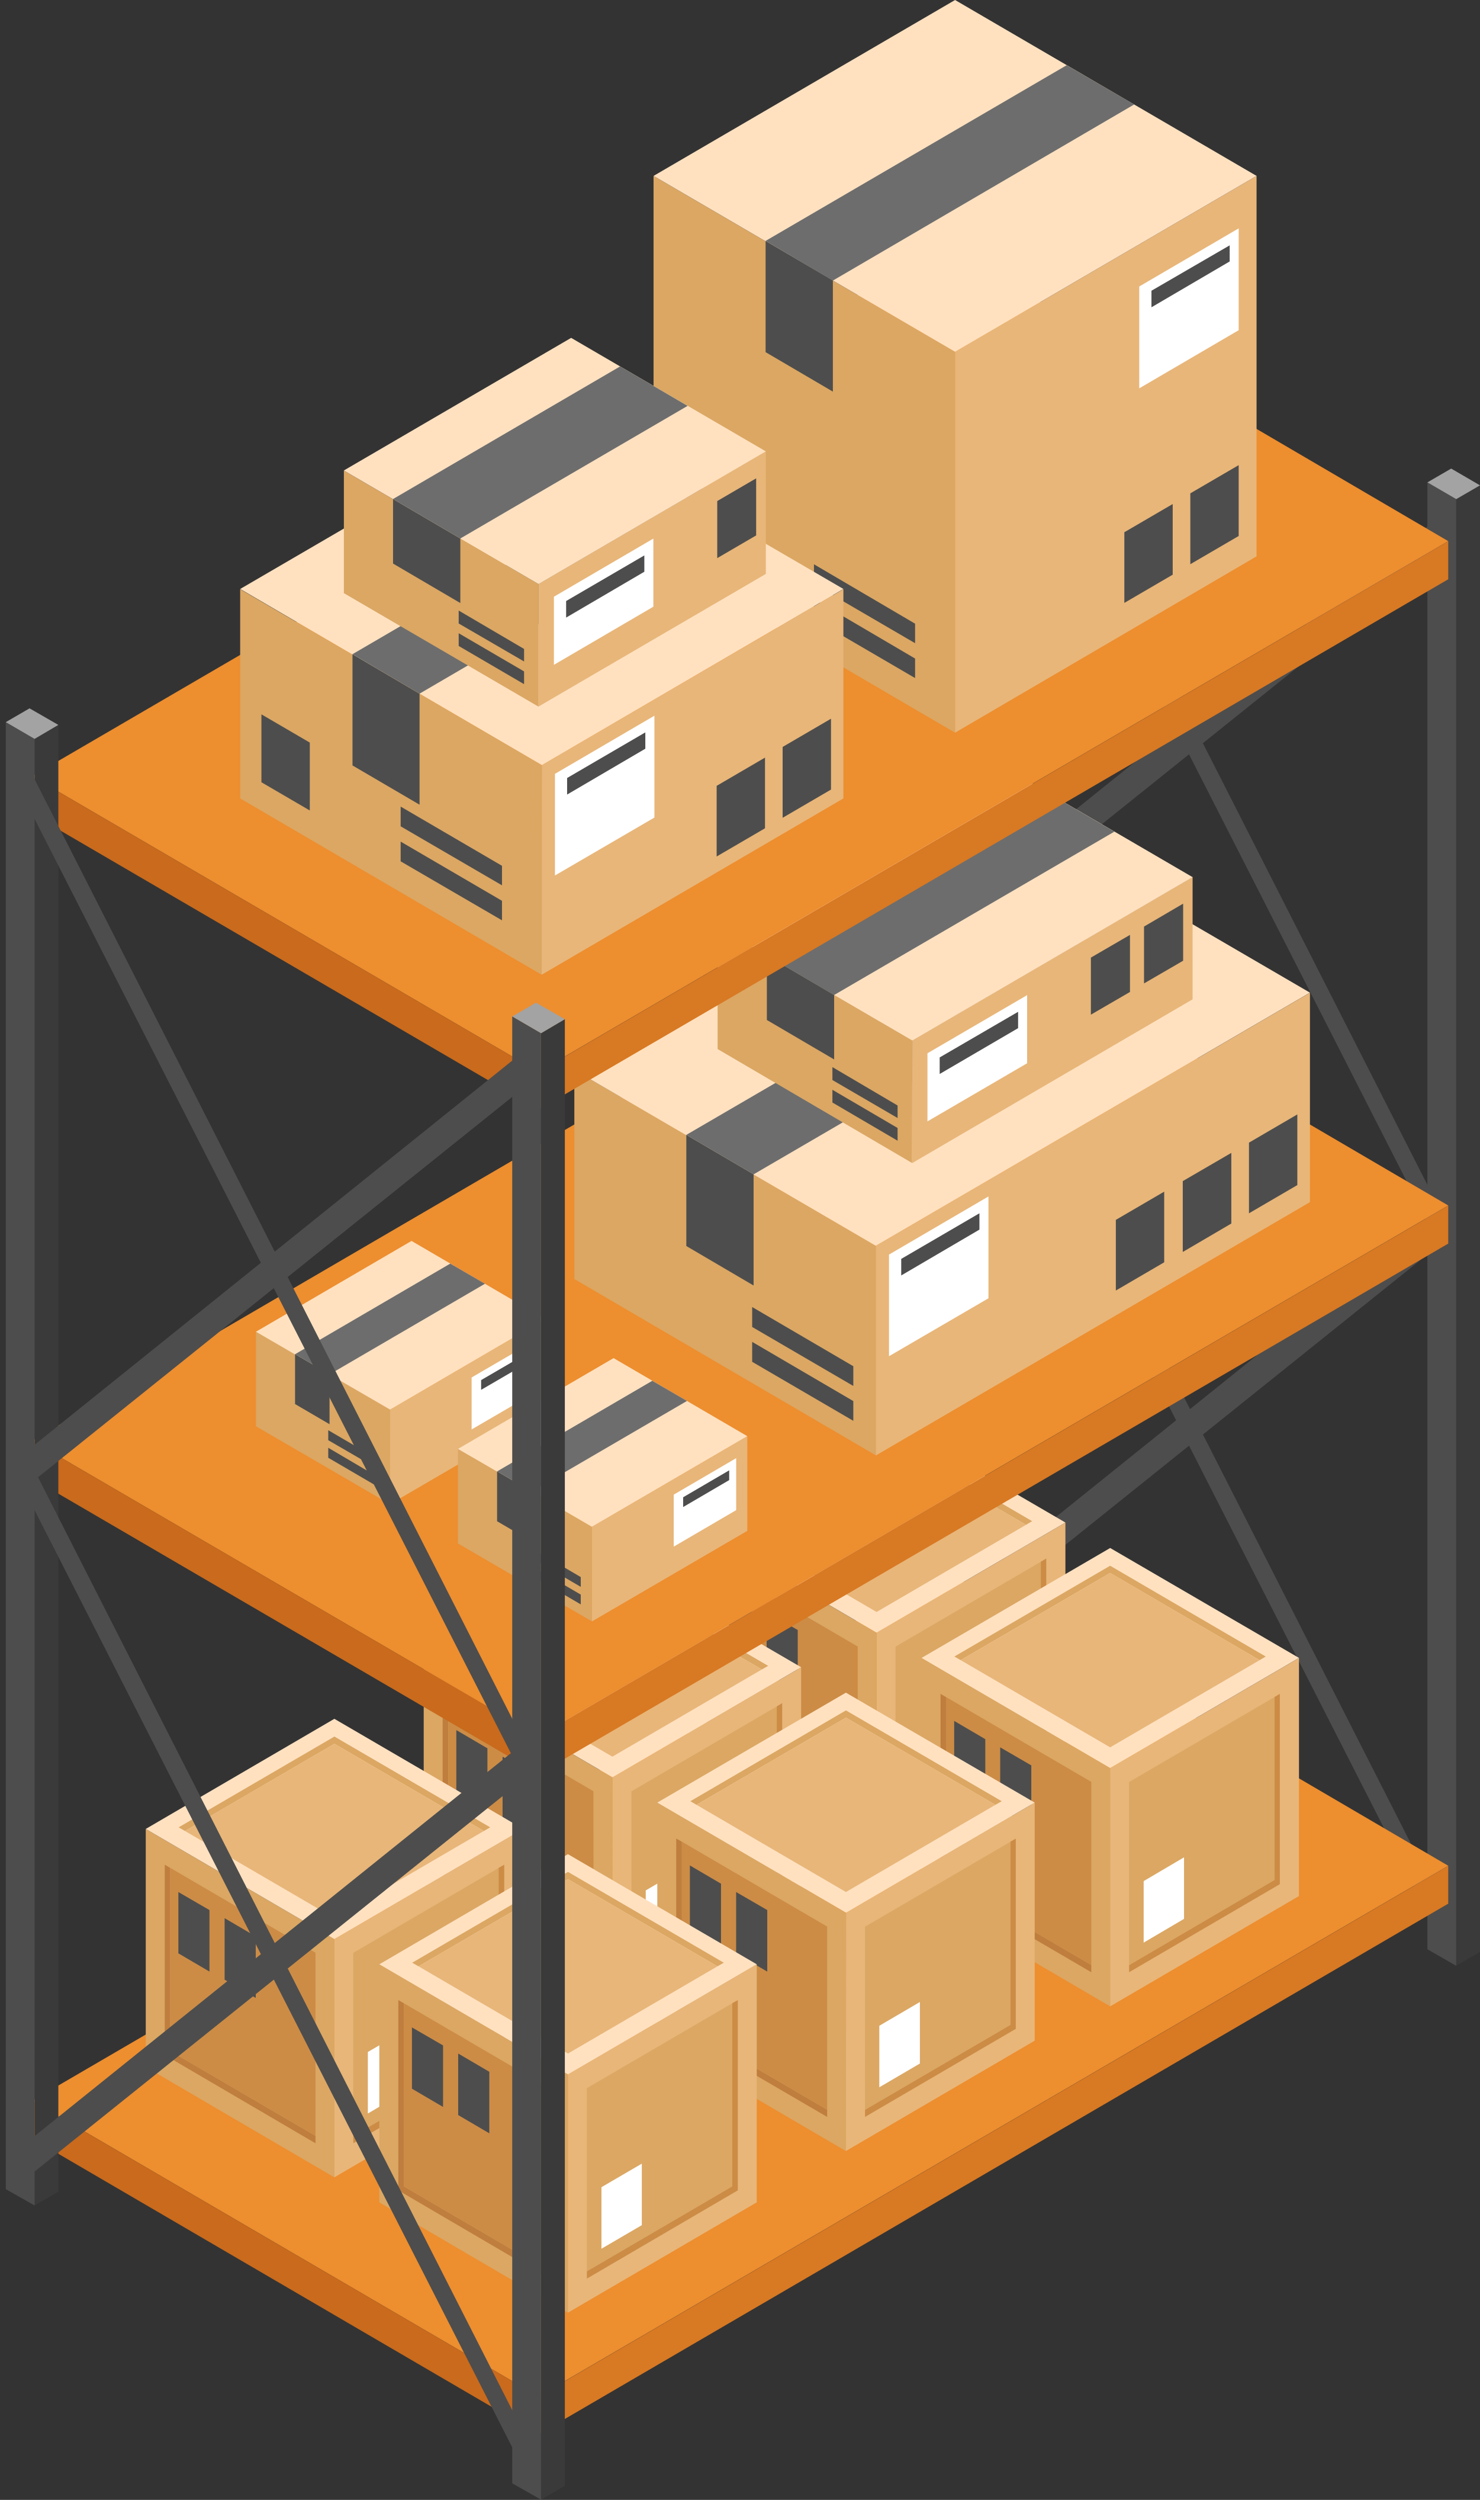 <svg xmlns="http://www.w3.org/2000/svg" width="77" height="130" viewBox="0 0 77 130" fill="none"><rect x="0" y="0" width="77" height="130" fill="#333333" stroke="none"/><g clip-path="url(#clip0_5658_10179)"><path d="M75.764 102.22V25.944L77 25.227V101.503L75.764 102.22Z" fill="#3A3A3A"></path><path d="M75.762 102.226L74.263 101.366V25.078L75.762 25.95V102.226Z" fill="#4D4D4D"></path><path d="M49.412 86.931V10.655L50.648 9.938V86.214L49.412 86.931Z" fill="#3A3A3A"></path><path d="M49.414 86.929L47.916 86.069V9.781L49.414 10.653V86.929Z" fill="#4D4D4D"></path><path d="M77 25.239L75.764 25.956L74.265 25.084L75.501 24.367L77 25.239Z" fill="#A3A3A3"></path><path d="M50.648 9.934L49.412 10.651L47.914 9.78L49.15 9.062L50.648 9.934Z" fill="#A3A3A3"></path><path d="M48.398 84.144L49.415 85.159L75.109 64.558L74.639 63.047L48.398 84.144Z" fill="#4D4D4D"></path><path d="M74.898 98.811L74.658 100.267L48.81 49.589L49.412 48.695L74.898 98.811Z" fill="#4D4D4D"></path><path d="M48.398 48.179L49.415 49.205L75.109 28.605L74.639 27.094L48.398 48.179Z" fill="#4D4D4D"></path><path d="M74.898 62.865L74.658 64.322L48.81 13.633L49.412 12.75L74.898 62.865Z" fill="#4D4D4D"></path><path d="M49.052 81.633L75.348 97.025L28.017 124.62L1.667 109.25L49.052 81.633Z" fill="#ED8E2F"></path><path d="M28.016 126.584V124.62L1.665 109.25V111.203L28.016 126.584Z" fill="#C96A1C"></path><path d="M75.348 97.031V98.995L28.017 126.591V124.627L75.348 97.031Z" fill="#D87923"></path><path d="M45.605 97.297V84.906L35.794 79.18V91.56L45.605 97.297Z" fill="#DBA763"></path><path d="M45.607 97.297V84.906L55.43 79.18V91.56L45.607 97.297Z" fill="#E8B679"></path><path d="M54.149 90.724V81.212L54.434 81.047V90.944L46.591 95.523V95.148L54.149 90.724Z" fill="#CC8C46"></path><path d="M46.59 95.154V85.632L54.148 81.219V90.73L46.59 95.154Z" fill="#DBA763"></path><path d="M49.445 92.747L47.345 93.983V90.783L49.445 89.547V92.747Z" fill="white"></path><path d="M37.067 90.724V81.212L36.782 81.047V90.944L44.625 95.523V95.148L37.067 90.724Z" fill="#BF7E3D"></path><path d="M44.625 95.147V85.624L37.067 81.211V90.722L44.625 95.147Z" fill="#CC8C46"></path><path d="M55.43 79.176L45.607 84.903L35.795 79.176L45.607 73.461L55.43 79.176Z" fill="#FFE1C0"></path><path d="M37.828 79.293L37.499 79.105L45.605 74.383L53.699 79.105L53.382 79.293L45.605 74.758L37.828 79.293Z" fill="#DBA763"></path><path d="M37.828 79.293L45.606 74.758L53.383 79.293L45.606 83.828L37.828 79.293Z" fill="#E8B679"></path><path d="M39.109 83.402V86.602L37.49 85.653V82.453L39.109 83.402Z" fill="#4D4D4D"></path><path d="M41.504 84.766V87.966L39.885 87.028V83.828L41.504 84.766Z" fill="#4D4D4D"></path><path d="M57.758 104.336V91.945L47.946 86.219V98.599L57.758 104.336Z" fill="#DBA763"></path><path d="M57.759 104.336V91.945L67.582 86.219V98.599L57.759 104.336Z" fill="#E8B679"></path><path d="M66.302 97.763V88.251L66.586 88.086V97.983L58.743 102.562V102.187L66.302 97.763Z" fill="#CC8C46"></path><path d="M58.742 102.193V92.671L66.301 88.258V97.769L58.742 102.193Z" fill="#DBA763"></path><path d="M61.602 99.786L59.501 101.022V97.822L61.602 96.586V99.786Z" fill="white"></path><path d="M49.219 97.763V88.251L48.934 88.086V97.983L56.777 102.562V102.187L49.219 97.763Z" fill="#BF7E3D"></path><path d="M56.777 102.186V92.663L49.219 88.25V97.761L56.777 102.186Z" fill="#CC8C46"></path><path d="M67.582 86.216L57.759 91.942L47.948 86.216L57.759 80.5L67.582 86.216Z" fill="#FFE1C0"></path><path d="M49.98 86.332L49.652 86.144L57.757 81.422L65.852 86.144L65.534 86.332L57.757 81.797L49.98 86.332Z" fill="#DBA763"></path><path d="M49.981 86.332L57.758 81.797L65.535 86.332L57.758 90.867L49.981 86.332Z" fill="#E8B679"></path><path d="M51.262 90.441V93.641L49.643 92.692V89.492L51.262 90.441Z" fill="#4D4D4D"></path><path d="M53.656 91.805V95.005L52.037 94.067V90.867L53.656 91.805Z" fill="#4D4D4D"></path><path d="M31.856 104.821L31.867 92.43L22.044 86.703V99.083L31.856 104.821Z" fill="#DBA763"></path><path d="M31.857 104.821L31.868 92.43L41.68 86.703V99.083L31.857 104.821Z" fill="#E8B679"></path><path d="M40.411 98.258V88.736L40.695 88.57V98.468L32.842 103.047L32.852 102.671L40.411 98.258Z" fill="#CC8C46"></path><path d="M32.852 102.678V93.156L40.41 88.742V98.264L32.852 102.678Z" fill="#DBA763"></path><path d="M35.707 100.27L33.596 101.506V98.306L35.707 97.07V100.27Z" fill="white"></path><path d="M23.324 98.258V88.736L23.029 88.57V98.468L30.883 103.047V102.671L23.324 98.258Z" fill="#BF7E3D"></path><path d="M30.883 102.67L30.872 93.148L23.324 88.734V98.257L30.883 102.67Z" fill="#CC8C46"></path><path d="M41.68 86.7L31.868 92.426L22.045 86.7L31.857 80.984L41.68 86.7Z" fill="#FFE1C0"></path><path d="M24.082 86.816L23.765 86.629L31.86 81.906L39.965 86.629L39.637 86.816L31.86 82.281L24.082 86.816Z" fill="#DBA763"></path><path d="M24.082 86.816L31.86 82.281L39.637 86.816L31.86 91.351L24.082 86.816Z" fill="#E8B679"></path><path d="M25.359 90.918V94.117L23.741 93.168V89.969L25.359 90.918Z" fill="#4D4D4D"></path><path d="M27.766 92.289V95.489L26.147 94.551V91.352L27.766 92.289Z" fill="#4D4D4D"></path><path d="M44.009 111.86L44.02 99.469L34.197 93.742V106.122L44.009 111.86Z" fill="#DBA763"></path><path d="M44.009 111.86L44.02 99.469L53.832 93.742V106.122L44.009 111.86Z" fill="#E8B679"></path><path d="M52.563 105.297V95.775L52.848 95.609V105.507L45.005 110.086V109.711L52.563 105.297Z" fill="#CC8C46"></path><path d="M45.004 109.717V100.195L52.562 95.781V105.303L45.004 109.717Z" fill="#DBA763"></path><path d="M47.859 107.309L45.748 108.545V105.345L47.859 104.109V107.309Z" fill="white"></path><path d="M35.477 105.297V95.775L35.181 95.609V105.507L43.035 110.086V109.711L35.477 105.297Z" fill="#BF7E3D"></path><path d="M43.035 109.709V100.187L35.477 95.773V105.296L43.035 109.709Z" fill="#CC8C46"></path><path d="M53.832 93.739L44.02 99.466L34.198 93.739L44.009 88.023L53.832 93.739Z" fill="#FFE1C0"></path><path d="M36.235 93.855L35.917 93.668L44.012 88.945L52.117 93.668L51.789 93.855L44.012 89.32L36.235 93.855Z" fill="#DBA763"></path><path d="M36.235 93.855L44.012 89.32L51.789 93.855L44.012 98.39L36.235 93.855Z" fill="#E8B679"></path><path d="M37.512 97.957V101.157L35.893 100.208V97.008L37.512 97.957Z" fill="#4D4D4D"></path><path d="M39.918 99.329V102.528L38.299 101.59V98.391L39.918 99.329Z" fill="#4D4D4D"></path><path d="M17.395 113.227V100.836L7.583 95.109V107.489L17.395 113.227Z" fill="#DBA763"></path><path d="M17.396 113.227V100.836L27.219 95.109V107.489L17.396 113.227Z" fill="#E8B679"></path><path d="M25.939 106.656V97.134L26.234 96.969V106.866L18.381 111.456V111.07L25.939 106.656Z" fill="#CC8C46"></path><path d="M18.379 111.076V101.554L25.938 97.141V106.663L18.379 111.076Z" fill="#DBA763"></path><path d="M21.238 108.673L19.138 109.909V106.709L21.238 105.484V108.673Z" fill="white"></path><path d="M8.856 106.656V97.134L8.571 96.969V106.866L16.414 111.456V111.07L8.856 106.656Z" fill="#BF7E3D"></path><path d="M16.414 111.068V101.546L8.856 97.133V106.655L16.414 111.068Z" fill="#CC8C46"></path><path d="M27.219 95.109L17.396 100.836L7.584 95.109L17.396 89.383L27.219 95.109Z" fill="#FFE1C0"></path><path d="M9.621 95.215L9.293 95.027L17.399 90.305L25.504 95.027L25.176 95.215L17.399 90.68L9.621 95.215Z" fill="#DBA763"></path><path d="M9.621 95.215L17.399 90.68L25.176 95.215L17.399 99.749L9.621 95.215Z" fill="#E8B679"></path><path d="M10.898 99.329V102.528L9.28 101.579V98.391L10.898 99.329Z" fill="#4D4D4D"></path><path d="M13.305 100.699V103.899L11.686 102.95V99.75L13.305 100.699Z" fill="#4D4D4D"></path><path d="M29.547 120.266V107.875L19.735 102.148V114.528L29.547 120.266Z" fill="#DBA763"></path><path d="M29.548 120.266V107.875L39.371 102.148V114.528L29.548 120.266Z" fill="#E8B679"></path><path d="M38.091 113.695V104.173L38.387 104.008V113.905L30.533 118.495V118.109L38.091 113.695Z" fill="#CC8C46"></path><path d="M30.531 118.115V108.593L38.09 104.18V113.702L30.531 118.115Z" fill="#DBA763"></path><path d="M33.391 115.715L31.291 116.94V113.74L33.391 112.516V115.715Z" fill="white"></path><path d="M21.008 113.695V104.173L20.724 104.008V113.905L28.566 118.495V118.109L21.008 113.695Z" fill="#BF7E3D"></path><path d="M28.566 118.108V108.585L21.008 104.172V113.694L28.566 118.108Z" fill="#CC8C46"></path><path d="M39.371 102.148L29.548 107.875L19.737 102.148L29.548 96.422L39.371 102.148Z" fill="#FFE1C0"></path><path d="M21.774 102.254L21.446 102.066L29.551 97.344L37.656 102.066L37.328 102.254L29.551 97.719L21.774 102.254Z" fill="#DBA763"></path><path d="M21.774 102.254L29.551 97.719L37.328 102.254L29.551 106.789L21.774 102.254Z" fill="#E8B679"></path><path d="M23.051 106.368V109.567L21.432 108.618V105.43L23.051 106.368Z" fill="#4D4D4D"></path><path d="M25.457 107.738V110.938L23.838 109.989V106.789L25.457 107.738Z" fill="#4D4D4D"></path><path d="M49.052 47.297L75.348 62.689L28.017 90.284L1.667 74.925L49.052 47.297Z" fill="#ED8E2F"></path><path d="M28.016 92.245V90.281L1.665 74.922V76.875L28.016 92.245Z" fill="#C96A1C"></path><path d="M75.348 62.695V64.67L28.017 92.255V90.291L75.348 62.695Z" fill="#D87923"></path><path d="M45.566 75.681V64.78L29.881 55.633V66.512L45.566 75.681Z" fill="#DBA763"></path><path d="M45.565 75.69V64.788L68.152 51.625V62.515L45.565 75.69Z" fill="#E8B679"></path><path d="M68.152 51.62L45.565 64.784L29.879 55.637L52.467 42.484L68.152 51.62Z" fill="#FFE1C0"></path><path d="M35.707 64.797L39.207 66.85V61.068L35.707 59.016V64.797Z" fill="#4D4D4D"></path><path d="M35.708 59.016L58.274 45.875L61.785 47.916L39.208 61.069L35.708 59.016Z" fill="#6D6D6D"></path><path d="M44.395 73.886V72.86L39.133 69.781V70.818L44.395 73.886Z" fill="#4D4D4D"></path><path d="M44.395 72.073V71.047L39.133 67.969V69.006L44.395 72.073Z" fill="#4D4D4D"></path><path d="M64.98 59.421V63.095L67.496 61.627V57.953L64.98 59.421Z" fill="#4D4D4D"></path><path d="M61.536 61.421V65.106L64.062 63.627V59.953L61.536 61.421Z" fill="#4D4D4D"></path><path d="M58.054 63.436V67.111L60.57 65.643V61.969L58.054 63.436Z" fill="#4D4D4D"></path><path d="M46.252 65.242V70.527L51.426 67.515V62.219L46.252 65.242Z" fill="white"></path><path d="M46.888 66.327V65.466L50.957 63.094V63.943L46.888 66.327Z" fill="#4D4D4D"></path><path d="M47.454 60.479L47.465 54.091L37.336 48.188V54.554L47.454 60.479Z" fill="#DBA763"></path><path d="M47.455 60.486L47.466 54.098L62.047 45.602V51.968L47.455 60.486Z" fill="#E8B679"></path><path d="M62.047 45.614L47.466 54.11L37.337 48.207L51.918 39.711L62.047 45.614Z" fill="#FFE1C0"></path><path d="M46.699 59.32V58.658L43.308 56.672V57.334L46.699 59.32Z" fill="#4D4D4D"></path><path d="M46.699 58.14V57.489L43.308 55.492V56.165L46.699 58.14Z" fill="#4D4D4D"></path><path d="M59.52 48.184V51.141L61.555 49.96V46.992L59.52 48.184Z" fill="#4D4D4D"></path><path d="M56.755 49.798V52.766L58.789 51.585V48.617L56.755 49.798Z" fill="#4D4D4D"></path><path d="M48.253 54.773V58.315L53.438 55.292V51.75L48.253 54.773Z" fill="white"></path><path d="M48.889 55.85V54.989L52.969 52.617V53.467L48.889 55.85Z" fill="#4D4D4D"></path><path d="M39.898 53.042L43.398 55.094V51.74L39.898 49.688V53.042Z" fill="#4D4D4D"></path><path d="M39.895 49.691L54.454 41.195L57.977 43.248L43.396 51.744L39.895 49.691Z" fill="#6D6D6D"></path><path d="M20.286 78.221L20.297 73.299L13.318 69.25V74.171L20.286 78.221Z" fill="#DBA763"></path><path d="M20.284 78.226L20.295 73.305L28.367 68.594V73.515L20.284 78.226Z" fill="#E8B679"></path><path d="M28.367 68.592L20.295 73.303L13.316 69.254L21.41 64.531L28.367 68.592Z" fill="#FFE1C0"></path><path d="M19.703 77.341V76.834L17.078 75.289V75.808L19.703 77.341Z" fill="#4D4D4D"></path><path d="M19.703 76.416V75.909L17.078 74.375V74.894L19.703 76.416Z" fill="#4D4D4D"></path><path d="M26.026 71.025V73.309L27.602 72.393V70.109L26.026 71.025Z" fill="#4D4D4D"></path><path d="M24.537 71.632V74.335L27.797 72.438V69.734L24.537 71.632Z" fill="white"></path><path d="M25.031 72.276V71.769L27.438 70.367V70.875L25.031 72.276Z" fill="#4D4D4D"></path><path d="M15.351 70.422L17.145 71.47V74.063L15.351 73.015V70.422Z" fill="#4D4D4D"></path><path d="M15.353 70.422L23.426 65.711L25.23 66.759L17.147 71.471L15.353 70.422Z" fill="#6D6D6D"></path><path d="M30.793 84.314V79.393L23.825 75.344V80.265L30.793 84.314Z" fill="#DBA763"></path><path d="M30.795 84.32V79.399L38.879 74.688V79.609L30.795 84.32Z" fill="#E8B679"></path><path d="M38.879 74.685L30.795 79.397L23.828 75.347L31.922 70.625L38.879 74.685Z" fill="#FFE1C0"></path><path d="M30.215 83.432V82.924L27.59 81.391V81.898L30.215 83.432Z" fill="#4D4D4D"></path><path d="M30.215 82.521V82.013L27.59 80.469V80.987L30.215 82.521Z" fill="#4D4D4D"></path><path d="M36.537 77.119V79.403L38.102 78.487V76.203L36.537 77.119Z" fill="#4D4D4D"></path><path d="M35.052 77.726V80.429L38.301 78.531V75.828L35.052 77.726Z" fill="white"></path><path d="M35.542 78.37V77.862L37.938 76.461V76.969L35.542 78.37Z" fill="#4D4D4D"></path><path d="M25.862 76.516L27.656 77.564V80.157L25.862 79.109V76.516Z" fill="#4D4D4D"></path><path d="M25.865 76.516L33.937 71.805L35.742 72.853L27.659 77.564L25.865 76.516Z" fill="#6D6D6D"></path><path d="M49.052 12.75L75.348 28.142L28.017 55.738L1.667 40.368L49.052 12.75Z" fill="#ED8E2F"></path><path d="M28.016 57.701V55.737L1.665 40.367V42.331L28.016 57.701Z" fill="#C96A1C"></path><path d="M75.348 28.148V30.123L28.017 57.708V55.744L75.348 28.148Z" fill="#D87923"></path><path d="M49.688 38.101V18.295L34.002 9.148V28.932L49.688 38.101Z" fill="#DBA763"></path><path d="M49.689 38.101V18.295L65.375 9.148V28.932L49.689 38.101Z" fill="#E8B679"></path><path d="M65.375 9.147L49.689 18.294L34.004 9.147L49.689 0L65.375 9.147Z" fill="#FFE1C0"></path><path d="M39.832 18.313L43.332 20.365V14.584L39.832 12.531V18.313Z" fill="#4D4D4D"></path><path d="M39.833 12.527L55.497 3.391L59.008 5.432L43.333 14.59L39.833 12.527Z" fill="#6D6D6D"></path><path d="M47.609 35.261V34.246L42.348 31.156V32.193L47.609 35.261Z" fill="#4D4D4D"></path><path d="M47.609 33.448V32.433L42.348 29.344V30.381L47.609 33.448Z" fill="#4D4D4D"></path><path d="M37.625 26.033V29.564L35.098 28.096V24.555L37.625 26.033Z" fill="#4D4D4D"></path><path d="M61.929 25.655V29.34L64.445 27.873V24.188L61.929 25.655Z" fill="#4D4D4D"></path><path d="M58.496 27.678V31.353L61.012 29.885V26.211L58.496 27.678Z" fill="#4D4D4D"></path><path d="M59.272 14.898V20.195L64.445 17.171V11.875L59.272 14.898Z" fill="white"></path><path d="M59.907 15.98V15.119L63.977 12.758V13.596L59.907 15.98Z" fill="#4D4D4D"></path><path d="M28.18 50.689L28.191 39.788L12.495 30.641V41.52L28.18 50.689Z" fill="#DBA763"></path><path d="M28.182 50.689L28.193 39.788L43.879 30.641V41.52L28.182 50.689Z" fill="#E8B679"></path><path d="M43.879 30.628L28.193 39.786L12.497 30.628L28.182 21.492L43.879 30.628Z" fill="#FFE1C0"></path><path d="M18.339 39.805L21.828 41.846V36.076L18.339 34.023V39.805Z" fill="#4D4D4D"></path><path d="M18.34 34.019L34.004 24.883L37.504 26.924L21.829 36.071L18.34 34.019Z" fill="#6D6D6D"></path><path d="M26.117 47.859V46.844L20.845 43.766V44.792L26.117 47.859Z" fill="#4D4D4D"></path><path d="M26.117 46.039V45.024L20.845 41.945V42.971L26.117 46.039Z" fill="#4D4D4D"></path><path d="M16.117 38.616V42.147L13.601 40.679V37.148L16.117 38.616Z" fill="#4D4D4D"></path><path d="M40.718 38.843V42.528L43.234 41.06V37.375L40.718 38.843Z" fill="#4D4D4D"></path><path d="M37.285 40.866V44.54L39.801 43.073V39.398L37.285 40.866Z" fill="#4D4D4D"></path><path d="M28.873 40.242V45.527L34.047 42.515V37.219L28.873 40.242Z" fill="white"></path><path d="M29.505 41.319V40.458L33.574 38.086V38.935L29.505 41.319Z" fill="#4D4D4D"></path><path d="M28.02 36.749V30.372L17.891 24.469V30.846L28.02 36.749Z" fill="#DBA763"></path><path d="M28.019 36.742V30.365L39.844 23.469V29.846L28.019 36.742Z" fill="#E8B679"></path><path d="M39.844 23.473L28.019 30.369L17.89 24.466L29.715 17.57L39.844 23.473Z" fill="#FFE1C0"></path><path d="M27.266 35.578V34.916L23.864 32.93V33.592L27.266 35.578Z" fill="#4D4D4D"></path><path d="M27.266 34.398V33.747L23.864 31.75V32.423L27.266 34.398Z" fill="#4D4D4D"></path><path d="M37.316 26.056V29.024L39.34 27.843V24.875L37.316 26.056Z" fill="#4D4D4D"></path><path d="M28.818 31.031V34.573L33.992 31.55V28.008L28.818 31.031Z" fill="white"></path><path d="M29.454 32.116V31.255L33.523 28.883V29.732L29.454 32.116Z" fill="#4D4D4D"></path><path d="M20.449 29.307L23.949 31.36V28.005L20.449 25.953V29.307Z" fill="#4D4D4D"></path><path d="M20.449 25.951L32.262 19.055L35.773 21.107L23.949 28.003L20.449 25.951Z" fill="#6D6D6D"></path><path d="M28.151 129.986V53.72L29.387 52.992V129.269L28.151 129.986Z" fill="#3A3A3A"></path><path d="M28.148 129.989L26.65 129.139V52.852L28.148 53.723V129.989Z" fill="#4D4D4D"></path><path d="M1.799 114.689V38.423L3.035 37.695V113.972L1.799 114.689Z" fill="#3A3A3A"></path><path d="M1.801 114.692L0.302 113.842V37.555L1.801 38.426V114.692Z" fill="#4D4D4D"></path><path d="M29.387 53.001L28.151 53.73L26.652 52.858L27.888 52.141L29.387 53.001Z" fill="#A3A3A3"></path><path d="M3.035 37.697L1.799 38.425L0.301 37.553L1.537 36.836L3.035 37.697Z" fill="#A3A3A3"></path><path d="M0.785 111.898L1.802 112.924L27.496 92.324L27.026 90.812L0.785 111.898Z" fill="#4D4D4D"></path><path d="M27.285 126.584L27.044 128.041L1.197 77.352L1.799 76.469L27.285 126.584Z" fill="#4D4D4D"></path><path d="M0.785 75.948L1.802 76.963L27.496 56.363L27.026 54.852L0.785 75.948Z" fill="#4D4D4D"></path><path d="M27.285 90.628L27.044 92.084L1.197 41.406L1.799 40.523L27.285 90.628Z" fill="#4D4D4D"></path></g><defs><clipPath id="clip0_5658_10179"><rect width="76.7" height="130" fill="white" transform="matrix(-1 0 0 1 77 0)"></rect></clipPath></defs></svg>